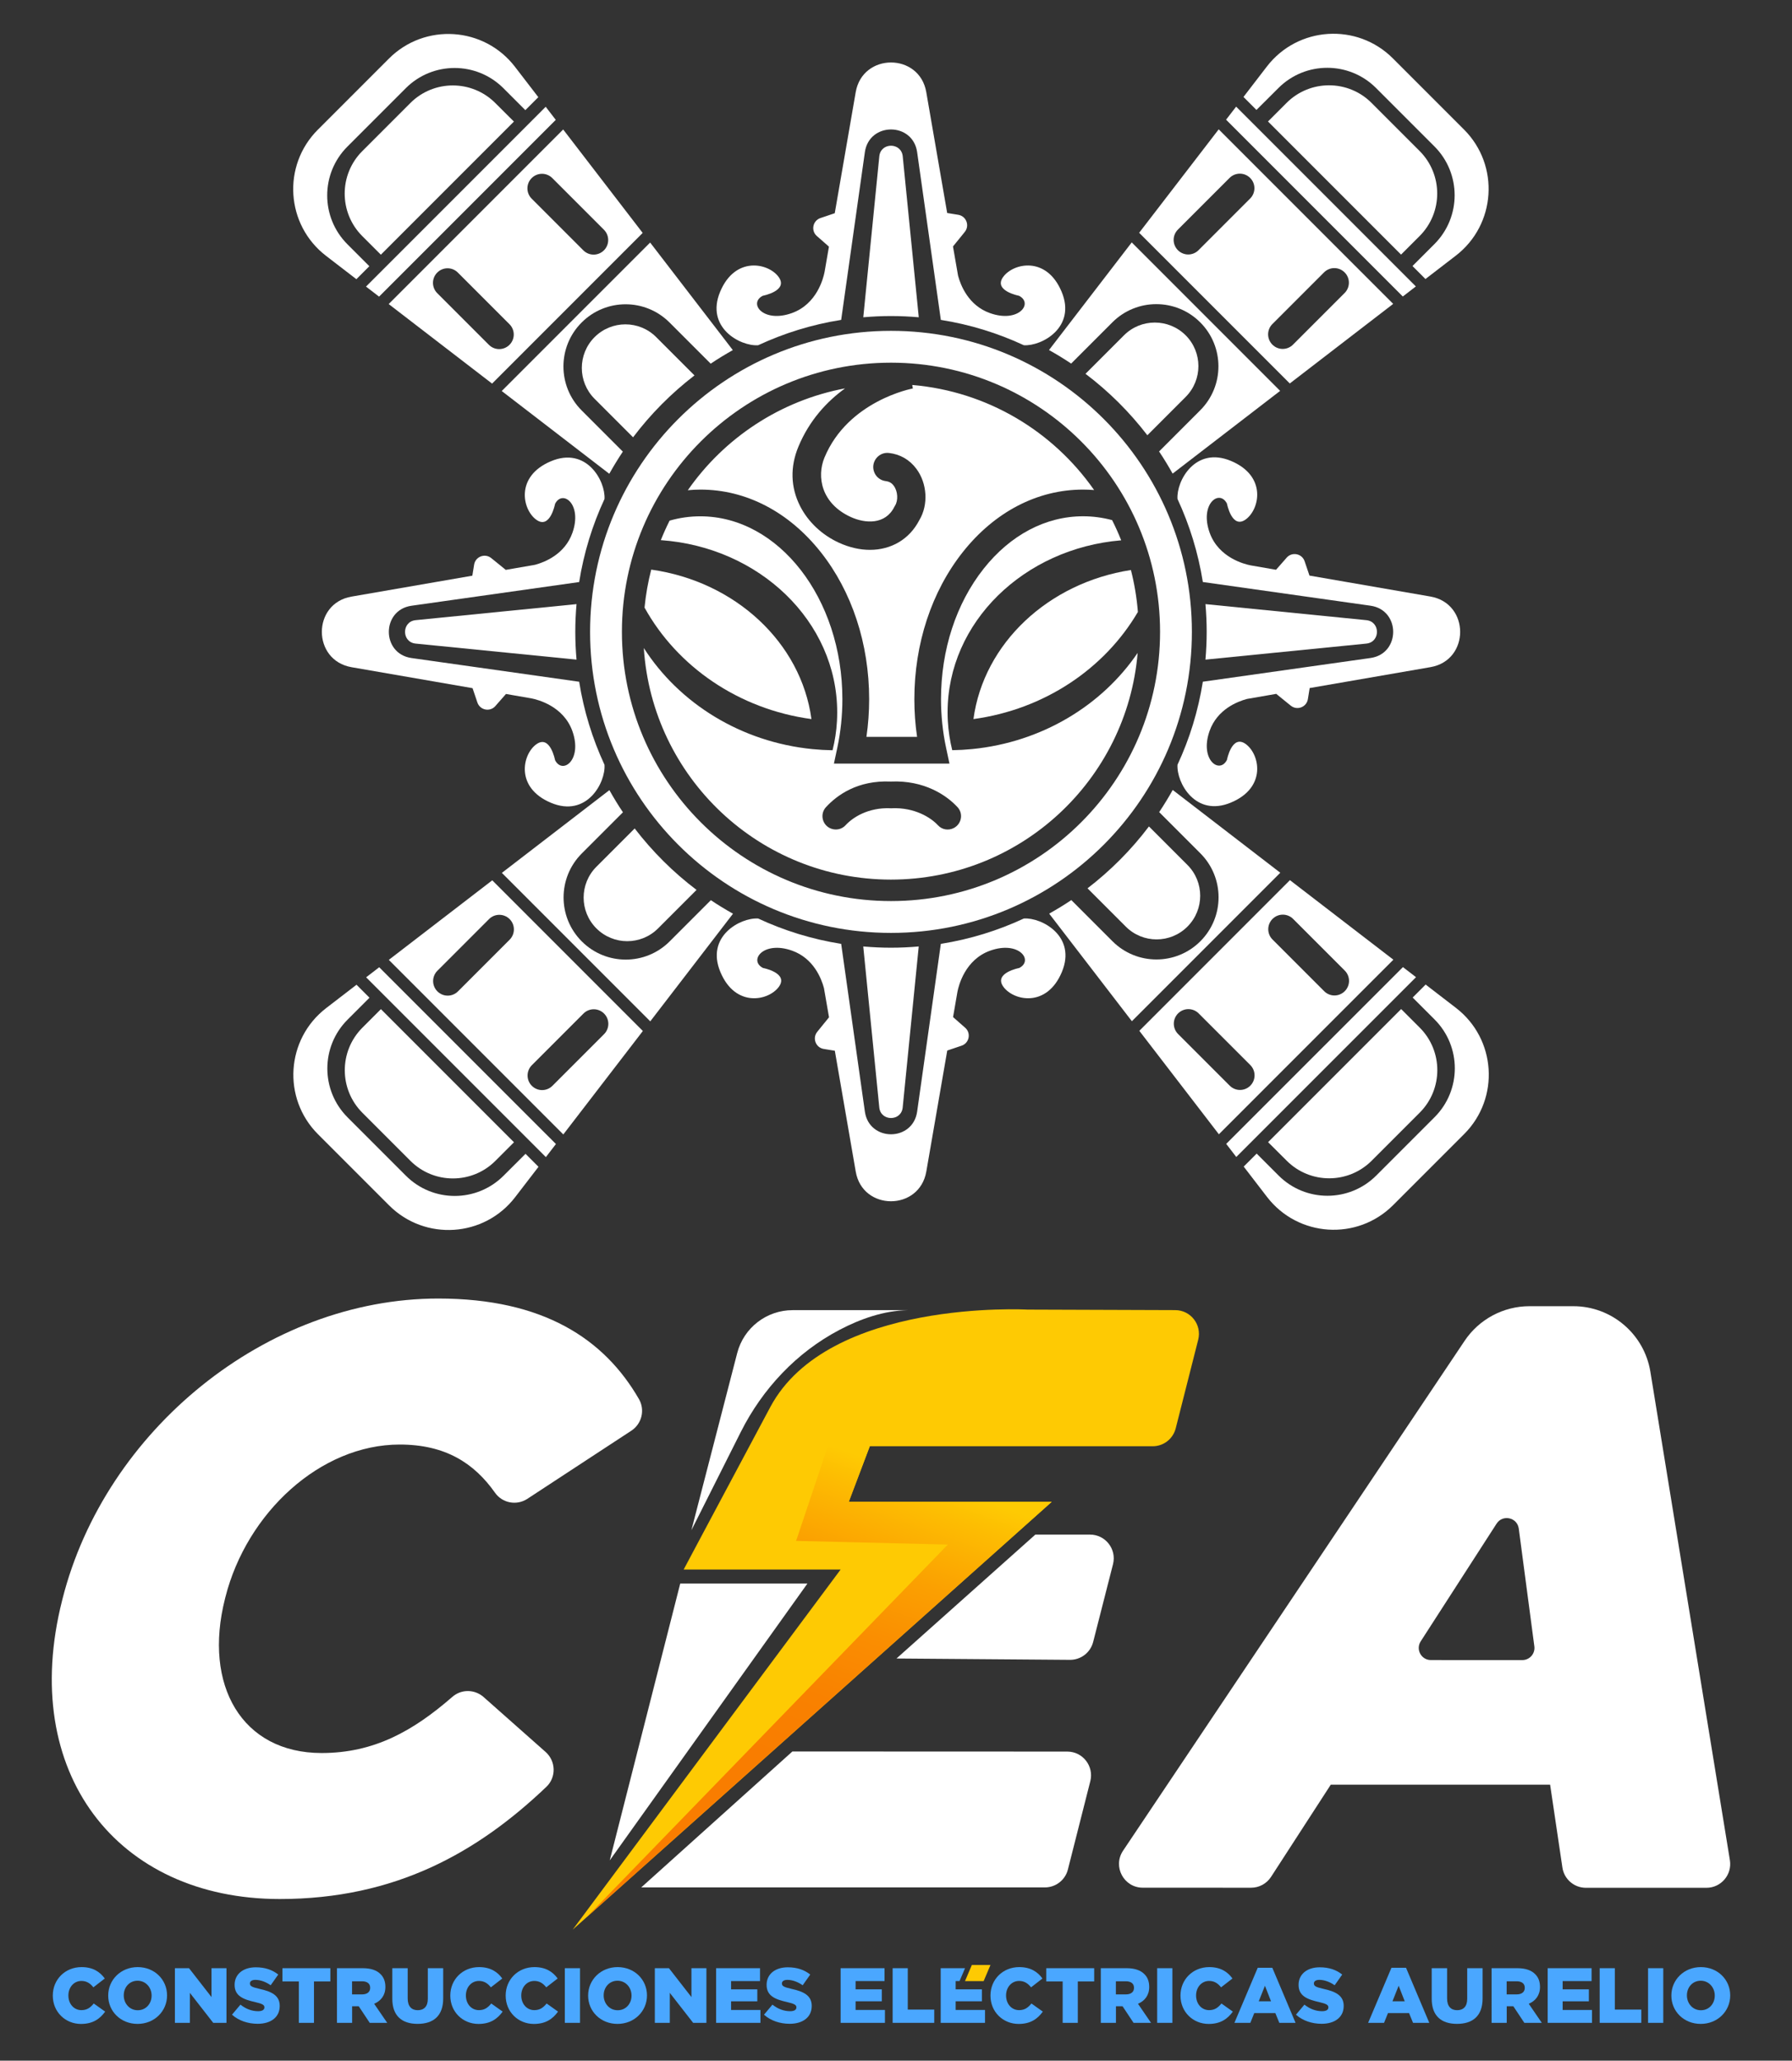 <?xml version="1.0" encoding="utf-8"?>
<!-- Generator: Adobe Illustrator 26.1.0, SVG Export Plug-In . SVG Version: 6.00 Build 0)  -->
<svg version="1.1" id="Capa_1" xmlns="http://www.w3.org/2000/svg" xmlns:xlink="http://www.w3.org/1999/xlink" x="0px" y="0px"
	 viewBox="0 0 522 600" style="enable-background:new 0 0 522 600;" xml:space="preserve">
<rect x="0" y="0" width="522" height="600" fill="#333333" stroke="none"/>
<style type="text/css">
	.st0{fill:#4AA7FF;}
	.st1{fill:#FECA03;}
	.st2{fill:#FFFFFF;}
	.st3{fill:url(#SVGID_1_);}
</style>
<g>
	<g>
		<g>
			<path class="st0" d="M15.38,581.07v-0.05c0-4.64,3.57-8.27,8.39-8.27c3.25,0,5.34,1.36,6.75,3.32l-3.32,2.57
				c-0.91-1.14-1.95-1.86-3.48-1.86c-2.23,0-3.8,1.89-3.8,4.21v0.04c0,2.39,1.57,4.25,3.8,4.25c1.66,0,2.64-0.77,3.59-1.93
				l3.32,2.36c-1.5,2.07-3.52,3.59-7.05,3.59C19.04,589.29,15.38,585.82,15.38,581.07z"/>
			<path class="st0" d="M31.52,581.07v-0.05c0-4.57,3.68-8.27,8.59-8.27s8.55,3.66,8.55,8.23v0.04c0,4.57-3.68,8.27-8.59,8.27
				C35.16,589.29,31.52,585.63,31.52,581.07z M44.16,581.07v-0.05c0-2.29-1.66-4.3-4.09-4.3c-2.41,0-4.02,1.95-4.02,4.25v0.04
				c0,2.3,1.66,4.3,4.07,4.3C42.54,585.32,44.16,583.36,44.16,581.07z"/>
			<path class="st0" d="M50.95,573.07h4.11l6.55,8.41v-8.41h4.36v15.91h-3.86l-6.8-8.73v8.73h-4.36V573.07z"/>
			<path class="st0" d="M67.58,586.61l2.46-2.93c1.57,1.25,3.32,1.91,5.16,1.91c1.18,0,1.82-0.41,1.82-1.09v-0.04
				c0-0.66-0.52-1.02-2.68-1.52c-3.39-0.77-6-1.73-6-5v-0.04c0-2.96,2.34-5.09,6.16-5.09c2.71,0,4.82,0.73,6.55,2.11l-2.2,3.12
				c-1.45-1.02-3.05-1.57-4.46-1.57c-1.07,0-1.59,0.45-1.59,1.02v0.04c0,0.73,0.55,1.05,2.75,1.55c3.66,0.79,5.93,1.98,5.93,4.96
				v0.04c0,3.25-2.57,5.18-6.43,5.18C72.22,589.25,69.54,588.36,67.58,586.61z"/>
			<path class="st0" d="M87.04,576.93h-4.77v-3.86h13.96v3.86h-4.77v12.05h-4.41V576.93z"/>
			<path class="st0" d="M98.15,573.07h7.52c2.43,0,4.12,0.64,5.18,1.73c0.93,0.91,1.41,2.14,1.41,3.7v0.04
				c0,2.43-1.3,4.05-3.27,4.89l3.8,5.55h-5.09l-3.2-4.82h-1.93v4.82h-4.41V573.07z M105.47,580.7c1.5,0,2.36-0.73,2.36-1.89v-0.04
				c0-1.25-0.91-1.89-2.39-1.89h-2.89v3.82H105.47z"/>
			<path class="st0" d="M114.28,582v-8.93h4.48v8.84c0,2.3,1.16,3.39,2.93,3.39c1.77,0,2.93-1.05,2.93-3.27v-8.96h4.48v8.82
				c0,5.14-2.93,7.39-7.46,7.39S114.28,586.98,114.28,582z"/>
			<path class="st0" d="M131.17,581.07v-0.05c0-4.64,3.57-8.27,8.39-8.27c3.25,0,5.34,1.36,6.75,3.32l-3.32,2.57
				c-0.91-1.14-1.95-1.86-3.48-1.86c-2.23,0-3.8,1.89-3.8,4.21v0.04c0,2.39,1.57,4.25,3.8,4.25c1.66,0,2.64-0.77,3.59-1.93
				l3.32,2.36c-1.5,2.07-3.52,3.59-7.05,3.59C134.83,589.29,131.17,585.82,131.17,581.07z"/>
			<path class="st0" d="M147.3,581.07v-0.05c0-4.64,3.57-8.27,8.39-8.27c3.25,0,5.34,1.36,6.75,3.32l-3.32,2.57
				c-0.91-1.14-1.95-1.86-3.48-1.86c-2.23,0-3.8,1.89-3.8,4.21v0.04c0,2.39,1.57,4.25,3.8,4.25c1.66,0,2.64-0.77,3.59-1.93
				l3.32,2.36c-1.5,2.07-3.52,3.59-7.05,3.59C150.96,589.29,147.3,585.82,147.3,581.07z"/>
			<path class="st0" d="M164.53,573.07h4.43v15.91h-4.43V573.07z"/>
			<path class="st0" d="M171.32,581.07v-0.05c0-4.57,3.68-8.27,8.59-8.27c4.91,0,8.55,3.66,8.55,8.23v0.04
				c0,4.57-3.68,8.27-8.59,8.27C174.96,589.29,171.32,585.63,171.32,581.07z M183.96,581.07v-0.05c0-2.29-1.66-4.3-4.09-4.3
				c-2.41,0-4.02,1.95-4.02,4.25v0.04c0,2.3,1.66,4.3,4.07,4.3C182.35,585.32,183.96,583.36,183.96,581.07z"/>
			<path class="st0" d="M190.75,573.07h4.11l6.55,8.41v-8.41h4.36v15.91h-3.86l-6.8-8.73v8.73h-4.36V573.07z"/>
			<path class="st0" d="M208.59,573.07h12.8v3.75h-8.43v2.41h7.64v3.48h-7.64v2.52h8.55v3.75h-12.91V573.07z"/>
			<path class="st0" d="M222.55,586.61l2.46-2.93c1.57,1.25,3.32,1.91,5.16,1.91c1.18,0,1.82-0.41,1.82-1.09v-0.04
				c0-0.66-0.52-1.02-2.68-1.52c-3.39-0.77-6-1.73-6-5v-0.04c0-2.96,2.34-5.09,6.16-5.09c2.7,0,4.82,0.73,6.55,2.11l-2.2,3.12
				c-1.45-1.02-3.05-1.57-4.46-1.57c-1.07,0-1.59,0.45-1.59,1.02v0.04c0,0.73,0.55,1.05,2.75,1.55c3.66,0.79,5.93,1.98,5.93,4.96
				v0.04c0,3.25-2.57,5.18-6.43,5.18C227.18,589.25,224.5,588.36,222.55,586.61z"/>
			<path class="st0" d="M244.86,573.07h12.8v3.75h-8.43v2.41h7.64v3.48h-7.64v2.52h8.55v3.75h-12.91V573.07z"/>
			<path class="st0" d="M260.02,573.07h4.41v12.05h7.71v3.86h-12.12V573.07z"/>
			<path class="st0" d="M274.02,573.07h7.09l-1.6,3.75h-1.13v2.41h7.64v3.48h-7.64v2.52h8.55v3.75h-12.91V573.07z"/>
			<path class="st0" d="M288.52,581.07v-0.05c0-4.64,3.57-8.27,8.39-8.27c3.25,0,5.34,1.36,6.75,3.32l-3.32,2.57
				c-0.91-1.14-1.95-1.86-3.48-1.86c-2.23,0-3.8,1.89-3.8,4.21v0.04c0,2.39,1.57,4.25,3.8,4.25c1.66,0,2.64-0.77,3.59-1.93
				l3.32,2.36c-1.5,2.07-3.52,3.59-7.05,3.59C292.18,589.29,288.52,585.82,288.52,581.07z"/>
			<path class="st0" d="M309.54,576.93h-4.77v-3.86h13.96v3.86h-4.77v12.05h-4.41V576.93z"/>
			<path class="st0" d="M320.65,573.07h7.52c2.43,0,4.12,0.64,5.18,1.73c0.93,0.91,1.41,2.14,1.41,3.7v0.04
				c0,2.43-1.3,4.05-3.27,4.89l3.8,5.55h-5.09l-3.2-4.82h-1.93v4.82h-4.41V573.07z M327.97,580.7c1.5,0,2.36-0.73,2.36-1.89v-0.04
				c0-1.25-0.91-1.89-2.39-1.89h-2.89v3.82H327.97z"/>
			<path class="st0" d="M337.08,573.07h4.43v15.91h-4.43V573.07z"/>
			<path class="st0" d="M343.87,581.07v-0.05c0-4.64,3.57-8.27,8.39-8.27c3.25,0,5.34,1.36,6.75,3.32l-3.32,2.57
				c-0.91-1.14-1.95-1.86-3.48-1.86c-2.23,0-3.8,1.89-3.8,4.21v0.04c0,2.39,1.57,4.25,3.8,4.25c1.66,0,2.64-0.77,3.59-1.93
				l3.32,2.36c-1.5,2.07-3.52,3.59-7.05,3.59C347.53,589.29,343.87,585.82,343.87,581.07z"/>
			<path class="st0" d="M366.37,572.95h4.25l6.77,16.03h-4.73l-1.16-2.84h-6.14l-1.14,2.84h-4.64L366.37,572.95z M370.24,582.7
				l-1.77-4.52l-1.8,4.52H370.24z"/>
			<path class="st0" d="M377.51,586.61l2.46-2.93c1.57,1.25,3.32,1.91,5.16,1.91c1.18,0,1.82-0.41,1.82-1.09v-0.04
				c0-0.66-0.52-1.02-2.68-1.52c-3.39-0.77-6-1.73-6-5v-0.04c0-2.96,2.34-5.09,6.16-5.09c2.7,0,4.82,0.73,6.55,2.11l-2.2,3.12
				c-1.45-1.02-3.05-1.57-4.46-1.57c-1.07,0-1.59,0.45-1.59,1.02v0.04c0,0.73,0.55,1.05,2.75,1.55c3.66,0.79,5.93,1.98,5.93,4.96
				v0.04c0,3.25-2.57,5.18-6.43,5.18C382.14,589.25,379.46,588.36,377.51,586.61z"/>
			<path class="st0" d="M405.32,572.95h4.25l6.77,16.03h-4.73l-1.16-2.84h-6.14l-1.14,2.84h-4.64L405.32,572.95z M409.19,582.7
				l-1.77-4.52l-1.8,4.52H409.19z"/>
			<path class="st0" d="M417.05,582v-8.93h4.48v8.84c0,2.3,1.16,3.39,2.93,3.39c1.77,0,2.93-1.05,2.93-3.27v-8.96h4.48v8.82
				c0,5.14-2.93,7.39-7.46,7.39S417.05,586.98,417.05,582z"/>
			<path class="st0" d="M434.48,573.07H442c2.43,0,4.12,0.64,5.18,1.73c0.93,0.91,1.41,2.14,1.41,3.7v0.04
				c0,2.43-1.3,4.05-3.27,4.89l3.8,5.55h-5.09l-3.2-4.82h-1.93v4.82h-4.41V573.07z M441.8,580.7c1.5,0,2.36-0.73,2.36-1.89v-0.04
				c0-1.25-0.91-1.89-2.39-1.89h-2.89v3.82H441.8z"/>
			<path class="st0" d="M450.82,573.07h12.8v3.75h-8.43v2.41h7.64v3.48h-7.64v2.52h8.55v3.75h-12.91V573.07z"/>
			<path class="st0" d="M465.98,573.07h4.41v12.05h7.71v3.86h-12.12V573.07z"/>
			<path class="st0" d="M480.07,573.07h4.43v15.91h-4.43V573.07z"/>
			<path class="st0" d="M486.86,581.07v-0.05c0-4.57,3.68-8.27,8.59-8.27s8.55,3.66,8.55,8.23v0.04c0,4.57-3.68,8.27-8.59,8.27
				C490.5,589.29,486.86,585.63,486.86,581.07z M499.5,581.07v-0.05c0-2.29-1.66-4.3-4.09-4.3c-2.41,0-4.02,1.95-4.02,4.25v0.04
				c0,2.3,1.66,4.3,4.07,4.3C497.89,585.32,499.5,583.36,499.5,581.07z"/>
		</g>
		<polygon class="st1" points="288.52,572.14 283.09,572.14 281.1,576.83 286.53,576.83 		"/>
		<g>
			<g>
				<path class="st2" d="M18.1,465.97l0.12-0.48c12.43-48.99,59.33-87.41,109.49-87.4c30.58,0.01,48.32,11.78,58.42,29.29
					c1.82,3.16,0.82,7.21-2.24,9.2l-30.28,19.83c-3.1,2.03-7.27,1.26-9.41-1.77c-6.15-8.71-14.55-14.03-27.75-14.04
					c-23.19,0-44.58,19.93-50.79,44.42l-0.12,0.48c-6.4,25.22,4.94,44.91,28.13,44.92c15.31,0,26.66-6.4,38.13-16.38
					c2.6-2.26,6.49-2.2,9.07,0.08l18.06,15.99c3.01,2.67,3.15,7.36,0.24,10.14c-20.07,19.13-44.02,32.69-77.7,32.68
					C34.15,552.92,5.37,516.16,18.1,465.97z"/>
			</g>
			<path class="st1" d="M299.27,381.31c0,0-58.01-3.23-74.89,28.38c-18.77,35.14-25.23,47.3-25.23,47.3h45.72l-78.04,104.85
				l139.53-124.56h-59.12l6.12-16.18h82.41c3.17,0,5.93-2.15,6.71-5.22l6.55-25.8c1.11-4.36-2.18-8.6-6.68-8.62L299.27,381.31z"/>
			<path class="st2" d="M261.14,482.9l40.45-36.08h15.92c4.51,0,7.82,4.25,6.7,8.63l-5.78,22.63c-0.79,3.08-3.57,5.23-6.76,5.21
				L261.14,482.9z"/>
			<path class="st2" d="M230.82,509.97l-44.03,39.58h117.58c3.16,0,5.93-2.15,6.7-5.21l6.53-25.72c1.11-4.37-2.19-8.62-6.7-8.62
				L230.82,509.97z"/>
			<path class="st2" d="M214.74,393.98l-13.34,51.57l14.38-28.59c6.34-12.61,16.26-23.19,28.76-29.75c6.09-3.2,12.93-5.6,19.87-5.74
				h-33.52C223.29,381.47,216.64,386.61,214.74,393.98z"/>
			<polygon class="st2" points="198.15,461.07 235.2,461.07 177.62,541.67 			"/>
			<path class="st2" d="M458.29,380.32h-12.75c-7.59,0-14.68,3.78-18.91,10.09l-99.49,148.45c-3.08,4.6,0.21,10.77,5.75,10.77
				l31.55,0.01c2.35,0,4.53-1.19,5.81-3.16l17.4-26.85h63.89l3.58,24.13c0.5,3.39,3.41,5.9,6.84,5.9h35.12
				c4.26,0,7.51-3.82,6.83-8.03l-23.16-142.21C478.96,388.41,469.44,380.32,458.29,380.32z M413.84,477.91l22.11-34.28
				c1.78-2.76,6.03-1.81,6.46,1.45l4.54,34.29c0.28,2.11-1.37,3.99-3.5,3.99l-26.65-0.01C414.01,483.35,412.33,480.26,413.84,477.91
				z"/>
			<linearGradient id="SVGID_1_" gradientUnits="userSpaceOnUse" x1="232.578" y1="514.62" x2="263.399" y2="428.491">
				<stop  offset="0" style="stop-color:#F97D00"/>
				<stop  offset="0.232" style="stop-color:#F98100"/>
				<stop  offset="0.458" style="stop-color:#FA8D01"/>
				<stop  offset="0.682" style="stop-color:#FBA001"/>
				<stop  offset="0.904" style="stop-color:#FDBC02"/>
				<stop  offset="1" style="stop-color:#FECA03"/>
			</linearGradient>
			<polygon class="st3" points="253.36,421.11 257.23,410.57 244.68,410.57 231.9,448.65 276.1,449.72 170.86,558.25 306.36,437.28 
				247.24,437.28 			"/>
		</g>
	</g>
	<g>
		<g>
			<g>
				<path class="st2" d="M204.02,142.55c13.31,0,25.76,6.47,35.06,18.21c9.09,11.48,14.1,26.69,14.1,42.83
					c0,3.68-0.27,7.36-0.79,10.96h6.65h0.51h7.59c-0.53-3.61-0.79-7.28-0.79-10.96c0-16.14,5.01-31.35,14.1-42.83
					c9.3-11.74,21.76-18.21,35.06-18.21c0,0,0,0,0,0c1.07,0,2.14,0.05,3.2,0.13c-11.93-17.07-31.06-28.73-52.98-30.59l0.18,1.02
					c-0.19,0.03-18.85,3.55-25.74,20.11c-2.32,5.59-0.92,13.39,7.65,17.31c4.21,1.93,10.07,2.31,12.7-2.95l0.2-0.35
					c0.98-1.56,0.81-4.22-0.38-5.81c-0.26-0.34-0.87-1.17-2.33-1.34c-1.66-0.2-3.03-1.37-3.48-2.98c-0.79-2.81,1.52-5.54,4.41-5.21
					c3.22,0.36,6,1.93,8,4.61c3.18,4.27,3.53,10.52,0.86,14.94c-2.88,5.61-8.24,8.66-14.38,8.66c-2.89,0-5.95-0.67-9.02-2.07
					c-4.98-2.28-9.01-6.08-11.35-10.71c-2.75-5.43-2.91-11.4-0.48-17.25c3.23-7.78,8.38-13.22,13.6-16.99
					c-18.9,3.55-35.21,14.46-45.81,29.66C201.58,142.61,202.8,142.55,204.02,142.55z"/>
				<path class="st2" d="M283.56,209.37c20.69-2.81,38.23-14.69,47.9-31.19c-0.33-4.18-1.02-8.26-2.03-12.21
					C305.35,169.69,286.54,187.33,283.56,209.37z"/>
				<path class="st2" d="M236.37,209.37c-3.02-22.29-22.21-40.07-46.67-43.52c-0.93,3.59-1.58,7.28-1.95,11.06
					C197.26,194.08,215.16,206.5,236.37,209.37z"/>
				<path class="st2" d="M283.21,218.1c-1.92,0.19-3.86,0.3-5.83,0.33c-0.68-2.74-1.11-5.56-1.28-8.45
					c-0.05-0.86-0.07-1.72-0.07-2.59c0-26.19,22.21-47.71,50.57-50.07c-0.8-2-1.68-3.96-2.65-5.88c-2.76-0.74-5.6-1.12-8.45-1.12
					c-10.88,0-21.17,5.42-28.97,15.27c-8.01,10.11-12.42,23.61-12.42,38c0,4.76,0.49,9.48,1.46,14.04l1,4.7h-17.04h-0.51h-16.1
					l1-4.7c0.97-4.56,1.46-9.29,1.46-14.04c0-29.37-18.57-53.26-41.39-53.26c-3.02,0-6.02,0.42-8.94,1.26
					c-0.93,1.85-1.78,3.74-2.56,5.68c28.75,2.02,51.38,23.7,51.38,50.14c0,0.87-0.02,1.73-0.07,2.59c-0.16,2.89-0.6,5.71-1.28,8.45
					c-1.96-0.03-3.91-0.14-5.83-0.33c-20.89-2.07-38.84-13.35-49.15-29.43c2.43,37.64,33.72,67.42,71.98,67.42
					c37.77,0,68.76-29.04,71.87-66.01C320.99,205.41,303.48,216.09,283.21,218.1z M277.82,241.1c-1.54,0.79-3.42,0.48-4.59-0.8
					c-2.05-2.23-6.79-5.25-13.47-4.97v0.01c-0.05,0-0.1,0-0.15,0c-0.05,0-0.1,0-0.15,0l0-0.01c-6.67-0.27-11.12,2.74-13.17,4.97
					c-1.17,1.27-3.05,1.58-4.59,0.8c-2.27-1.16-2.84-4.17-1.12-6.06c3.2-3.49,9.21-7.92,18.91-7.48c9.71-0.44,16.25,3.99,19.45,7.48
					C280.67,236.92,280.1,239.93,277.82,241.1z"/>
			</g>
		</g>
		<path class="st2" d="M259.54,96.33c-48.41,0-87.65,39.24-87.65,87.65s39.24,87.65,87.65,87.65s87.65-39.24,87.65-87.65
			S307.95,96.33,259.54,96.33z M259.54,262.36c-43.29,0-78.38-35.09-78.38-78.38c0-43.29,35.09-78.38,78.38-78.38
			c43.29,0,78.38,35.09,78.38,78.38C337.92,227.27,302.83,262.36,259.54,262.36z"/>
		<g>
			<path class="st2" d="M398.01,180.57l-46.87-4.67c0.23,2.66,0.36,5.35,0.36,8.08c0,2.72-0.13,5.41-0.36,8.08l46.87-4.67
				C402.13,186.98,402.13,180.98,398.01,180.57z"/>
			<path class="st2" d="M416.67,173.69l-35.23-6.1l-1.05-3.1l-0.36-1.07c-0.76-2.25-3.68-2.83-5.24-1.04l-0.74,0.85l-2.35,2.67
				c-1-0.17-1.66-0.29-1.66-0.29l-5.32-0.92h0l-0.4-0.07c-1.82-0.35-9.37-2.24-11.97-9.55c-2.96-8.34,2.85-12.73,5.05-8.45
				c0,0,1.43,7.57,5.49,4.61c4.06-2.96,6.15-12.62-4.28-17.01c-10.43-4.39-15.97,5.85-15.61,11.05v0.01
				c3.51,7.56,6.03,15.67,7.38,24.18l48.83,6.9c8.82,1.25,8.82,13.99,0,15.23l-48.83,6.9c-1.35,8.5-3.86,16.62-7.38,24.18
				c-0.32,5.21,5.22,15.37,15.61,10.99c10.43-4.39,8.34-14.05,4.28-17.01c-4.06-2.96-5.49,4.61-5.49,4.61
				c-2.19,4.28-8.01-0.11-5.05-8.45c2.23-6.28,8.12-8.56,10.89-9.3l8.52-1.48l3.35,2.72l0.88,0.71c1.84,1.5,4.62,0.44,4.99-1.91
				l0.18-1.11l0.34-2.1l35.19-6.09C428.22,192.27,428.22,175.69,416.67,173.69z"/>
		</g>
		<g>
			<path class="st2" d="M256.14,45.51l-4.67,46.87c2.66-0.23,5.35-0.36,8.08-0.36c2.72,0,5.41,0.13,8.08,0.36l-4.67-46.87
				C262.54,41.4,256.55,41.4,256.14,45.51z"/>
			<path class="st2" d="M249.26,26.85l-6.1,35.23l-3.1,1.05l-1.07,0.36c-2.25,0.76-2.83,3.68-1.04,5.24l0.85,0.74l2.67,2.35
				c-0.17,1-0.29,1.66-0.29,1.66l-0.92,5.32v0l-0.07,0.4c-0.35,1.82-2.24,9.37-9.55,11.97c-8.34,2.96-12.73-2.85-8.45-5.05
				c0,0,7.57-1.43,4.61-5.49c-2.96-4.06-12.62-6.15-17.01,4.28c-4.39,10.43,5.85,15.97,11.05,15.61h0.01
				c7.56-3.51,15.67-6.03,24.18-7.38l6.9-48.83c1.25-8.82,13.99-8.82,15.23,0l6.9,48.83c8.51,1.35,16.62,3.86,24.18,7.38
				c5.21,0.32,15.37-5.22,10.99-15.61c-4.39-10.43-14.05-8.34-17.01-4.28c-2.96,4.06,4.61,5.49,4.61,5.49
				c4.28,2.19-0.11,8.01-8.45,5.05c-6.28-2.23-8.56-8.12-9.3-10.89l-1.48-8.52l2.72-3.35l0.71-0.88c1.5-1.84,0.44-4.62-1.91-4.99
				l-1.11-0.18l-2.1-0.34l-6.09-35.19C267.83,15.31,251.25,15.31,249.26,26.85z"/>
		</g>
		<g>
			<path class="st2" d="M121.07,187.39l46.87,4.67c-0.23-2.66-0.36-5.35-0.36-8.08c0-2.72,0.13-5.41,0.36-8.08l-46.87,4.67
				C116.96,180.98,116.96,186.98,121.07,187.39z"/>
			<path class="st2" d="M102.42,194.27l35.23,6.1l1.05,3.1l0.36,1.07c0.76,2.25,3.68,2.83,5.24,1.04l0.74-0.85l2.35-2.67
				c1,0.17,1.66,0.29,1.66,0.29l5.32,0.92h0l0.4,0.07c1.82,0.35,9.37,2.24,11.97,9.55c2.96,8.34-2.85,12.73-5.05,8.45
				c0,0-1.43-7.57-5.49-4.61c-4.06,2.96-6.15,12.62,4.28,17.01c10.43,4.39,15.97-5.85,15.61-11.05v-0.01
				c-3.51-7.56-6.03-15.67-7.38-24.18l-48.83-6.9c-8.82-1.25-8.82-13.99,0-15.23l48.83-6.9c1.35-8.5,3.86-16.62,7.38-24.18
				c0.32-5.21-5.22-15.37-15.61-10.99c-10.43,4.39-8.34,14.05-4.28,17.01c4.06,2.96,5.49-4.61,5.49-4.61
				c2.19-4.28,8.01,0.11,5.05,8.45c-2.23,6.28-8.12,8.56-10.89,9.3l-8.52,1.48l-3.35-2.72l-0.88-0.71c-1.84-1.5-4.62-0.44-4.99,1.91
				l-0.18,1.11l-0.34,2.1l-35.19,6.09C90.87,175.69,90.87,192.27,102.42,194.27z"/>
		</g>
		<g>
			<path class="st2" d="M262.95,322.45l4.67-46.87c-2.66,0.23-5.35,0.36-8.08,0.36c-2.72,0-5.41-0.13-8.08-0.36l4.67,46.87
				C256.55,326.56,262.54,326.56,262.95,322.45z"/>
			<path class="st2" d="M269.83,341.11l6.1-35.23l3.1-1.05l1.07-0.36c2.25-0.76,2.83-3.68,1.04-5.24l-0.85-0.74l-2.67-2.35
				c0.17-1,0.29-1.66,0.29-1.66l0.92-5.32v0l0.07-0.4c0.35-1.82,2.24-9.37,9.55-11.97c8.34-2.96,12.73,2.85,8.45,5.05
				c0,0-7.57,1.43-4.61,5.49c2.96,4.06,12.62,6.15,17.01-4.28c4.39-10.43-5.85-15.97-11.05-15.61h-0.01
				c-7.56,3.51-15.67,6.03-24.18,7.38l-6.9,48.83c-1.25,8.82-13.99,8.82-15.23,0l-6.9-48.83c-8.5-1.35-16.62-3.86-24.18-7.38
				c-5.21-0.32-15.37,5.22-10.99,15.61c4.39,10.43,14.05,8.34,17.01,4.28c2.96-4.06-4.61-5.49-4.61-5.49
				c-4.28-2.19,0.11-8.01,8.45-5.05c6.28,2.23,8.56,8.12,9.3,10.89l1.48,8.52l-2.72,3.35l-0.71,0.88c-1.5,1.84-0.44,4.62,1.91,4.99
				l1.11,0.18l2.1,0.34l6.09,35.19C251.25,352.65,267.83,352.65,269.83,341.11z"/>
		</g>
		<g>
			<path class="st2" d="M345.89,269.8c4.96-4.96,4.96-13,0-17.96l-11.21-11.21c-5.12,6.78-11.15,12.84-17.89,18.02l11.15,11.15
				C332.89,274.76,340.93,274.76,345.89,269.8z"/>
			<path class="st2" d="M327.41,97.63l-11.21,11.21c6.78,5.12,12.84,11.15,18.02,17.89l11.15-11.15c4.96-4.96,4.96-13,0-17.96v0
				C340.4,92.68,332.36,92.68,327.41,97.63z"/>
			<path class="st2" d="M173.73,270.32c4.96,4.96,13,4.96,17.96,0l11.21-11.21c-6.78-5.12-12.84-11.15-18.02-17.89l-11.15,11.15
				C168.77,257.33,168.77,265.37,173.73,270.32z"/>
			<path class="st2" d="M173.2,98.16L173.2,98.16c-4.96,4.96-4.96,13,0,17.96l11.21,11.21c5.12-6.78,11.15-12.84,17.89-18.02
				l-11.15-11.15C186.2,93.2,178.16,93.2,173.2,98.16z"/>
			<path class="st2" d="M177.48,137.95c1.24-2.2,2.55-4.36,3.95-6.45l-12-12c-7.07-7.07-7.07-18.53,0-25.6v0
				c7.07-7.07,18.53-7.07,25.6,0l11.99,11.99c2.09-1.41,4.25-2.71,6.45-3.95l-24.09-31.32l-43.23,43.23L177.48,137.95z"/>
			<path class="st2" d="M372.4,25.63c7.85-7.85,20.59-7.85,28.44,0l8.5,8.5l8.5,8.5c7.85,7.85,7.85,20.59,0,28.44l-6.39,6.39
				l3.78,3.78l8.84-6.8c11.71-9.01,12.84-26.27,2.39-36.72l-10.36-10.36l-10.36-10.36c-10.45-10.45-27.71-9.33-36.72,2.39l-6.8,8.84
				l3.78,3.78L372.4,25.63z"/>
			<path class="st2" d="M312.02,105.86l12-12c7.07-7.07,18.53-7.07,25.6,0v0c7.07,7.07,7.07,18.53,0,25.6l-11.99,11.99
				c1.41,2.09,2.71,4.25,3.95,6.45l31.32-24.09l-43.23-43.23l-24.1,31.34C307.78,103.15,309.93,104.46,312.02,105.86z"/>
			<path class="st2" d="M413.52,43.96l-7-7l-7-7c-6.83-6.83-17.92-6.83-24.75,0l-5.41,5.41l19.38,19.38l19.38,19.38l5.41-5.41
				C420.36,61.88,420.36,50.8,413.52,43.96z"/>
			<path class="st2" d="M405.83,88.48L355,37.66l-23.17,30.12l43.88,43.87L405.83,88.48z M364.16,57.81l-15.04,15.04
				c-1.66,1.66-4.34,1.66-6,0l0,0c-1.66-1.66-1.66-4.34,0-6l15.04-15.04c1.66-1.66,4.34-1.66,6,0l0,0
				C365.82,53.46,365.82,56.15,364.16,57.81z M370.64,100.35c-1.66-1.66-1.66-4.34,0-6l15.04-15.04c1.66-1.66,4.34-1.66,6,0
				c1.66,1.66,1.66,4.34,0,6l-15.04,15.04C374.98,102.01,372.3,102.01,370.64,100.35z"/>
			<polygon class="st2" points="408.63,86.33 412.43,83.4 386.26,57.22 360.08,31.05 357.15,34.85 382.89,60.59 			"/>
			<polygon class="st2" points="412.48,284.52 408.67,281.59 382.93,307.32 357.19,333.06 360.12,336.87 386.3,310.69 			"/>
			<path class="st2" d="M113.26,279.48l50.83,50.83l23.17-30.12l-43.87-43.87L113.26,279.48z M154.92,310.15l15.04-15.04
				c1.66-1.66,4.34-1.66,6,0l0,0c1.66,1.66,1.66,4.34,0,6l-15.04,15.04c-1.66,1.66-4.34,1.66-6,0l0,0
				C153.27,314.5,153.27,311.81,154.92,310.15z M148.45,267.61c1.66,1.66,1.66,4.34,0,6l-15.04,15.04c-1.66,1.66-4.34,1.66-6,0
				c-1.66-1.66-1.66-4.34,0-6l15.04-15.04C144.1,265.95,146.79,265.95,148.45,267.61z"/>
			<path class="st2" d="M207.07,262.1l-12,12c-7.07,7.07-18.53,7.07-25.6,0l0,0c-7.07-7.07-7.07-18.53,0-25.6l11.99-11.99
				c-1.41-2.09-2.71-4.25-3.95-6.45l-31.32,24.09l43.23,43.23l24.1-31.34C211.31,264.81,209.15,263.5,207.07,262.1z"/>
			<path class="st2" d="M375.75,256.27l-43.87,43.87l23.17,30.12l50.83-50.83L375.75,256.27z M364.21,316.11
				c-1.66,1.66-4.34,1.66-6,0l-15.04-15.04c-1.66-1.66-1.66-4.34,0-6c1.66-1.66,4.34-1.66,6,0l15.04,15.04
				C365.86,311.77,365.86,314.45,364.21,316.11z M391.72,288.6c-1.66,1.66-4.34,1.66-6,0l-15.04-15.04c-1.66-1.66-1.66-4.34,0-6l0,0
				c1.66-1.66,4.34-1.66,6,0l15.04,15.04C393.38,284.26,393.38,286.94,391.72,288.6L391.72,288.6z"/>
			<path class="st2" d="M341.61,230.01c-1.24,2.2-2.55,4.36-3.95,6.45l12,12c7.07,7.07,7.07,18.53,0,25.6h0
				c-7.07,7.07-18.53,7.07-25.6,0l-11.99-11.99c-2.09,1.41-4.25,2.71-6.45,3.95l24.09,31.32l43.23-43.23L341.61,230.01z"/>
			<path class="st2" d="M374.81,337.96c6.83,6.83,17.92,6.83,24.75,0l7-7l7-7c6.83-6.83,6.83-17.92,0-24.75l-5.41-5.41l-19.38,19.38
				l-19.38,19.38L374.81,337.96z"/>
			<path class="st2" d="M424.12,293.47l-8.84-6.8l-3.78,3.78l6.39,6.39c7.85,7.85,7.85,20.59,0,28.44l-8.5,8.5l-8.5,8.5
				c-7.85,7.85-20.59,7.85-28.44,0l-6.39-6.39l-3.78,3.78l6.8,8.84c9.01,11.71,26.27,12.84,36.72,2.39l10.36-10.36l10.36-10.36
				C436.95,319.74,435.83,302.48,424.12,293.47z"/>
			<polygon class="st2" points="110.46,281.63 106.65,284.56 132.83,310.74 159.01,336.91 161.94,333.1 136.2,307.37 			"/>
			<path class="st2" d="M94.97,74.49l8.84,6.8l3.78-3.78l-6.39-6.39c-7.85-7.85-7.85-20.59,0-28.44l8.5-8.5l8.5-8.5
				c7.85-7.85,20.59-7.85,28.44,0l6.39,6.39l3.78-3.78l-6.8-8.84C141,7.73,123.74,6.61,113.29,17.06l-10.36,10.36L92.58,37.77
				C82.13,48.22,83.25,65.48,94.97,74.49z"/>
			<path class="st2" d="M144.28,30c-6.83-6.83-17.92-6.83-24.75,0l-7,7l-7,7c-6.83,6.83-6.83,17.92,0,24.75l5.41,5.41l19.38-19.38
				l19.38-19.38L144.28,30z"/>
			<polygon class="st2" points="106.61,83.44 110.42,86.37 136.16,60.64 161.89,34.9 158.96,31.09 132.79,57.27 			"/>
			<path class="st2" d="M143.34,111.69l43.87-43.87L164.05,37.7l-50.83,50.83L143.34,111.69z M154.88,51.85c1.66-1.66,4.34-1.66,6,0
				l15.04,15.04c1.66,1.66,1.66,4.34,0,6c-1.66,1.66-4.34,1.66-6,0l-15.04-15.04C153.22,56.19,153.22,53.5,154.88,51.85z
				 M127.37,79.36c1.66-1.66,4.34-1.66,6,0l15.04,15.04c1.66,1.66,1.66,4.34,0,6l0,0c-1.66,1.66-4.34,1.66-6,0l-15.04-15.04
				C125.71,83.7,125.71,81.02,127.37,79.36L127.37,79.36z"/>
			<path class="st2" d="M105.56,324l7,7l7,7c6.83,6.83,17.92,6.83,24.75,0l5.41-5.41l-19.38-19.38l-19.38-19.38l-5.41,5.41
				C98.73,306.08,98.73,317.16,105.56,324z"/>
			<path class="st2" d="M146.68,342.33c-7.85,7.85-20.59,7.85-28.44,0l-8.5-8.5l-8.5-8.5c-7.85-7.85-7.85-20.59,0-28.44l6.39-6.39
				l-3.78-3.78l-8.84,6.8c-11.71,9.01-12.84,26.27-2.39,36.72l10.36,10.36l10.36,10.36c10.45,10.45,27.71,9.33,36.72-2.39l6.8-8.84
				l-3.78-3.78L146.68,342.33z"/>
		</g>
	</g>
</g>
</svg>
